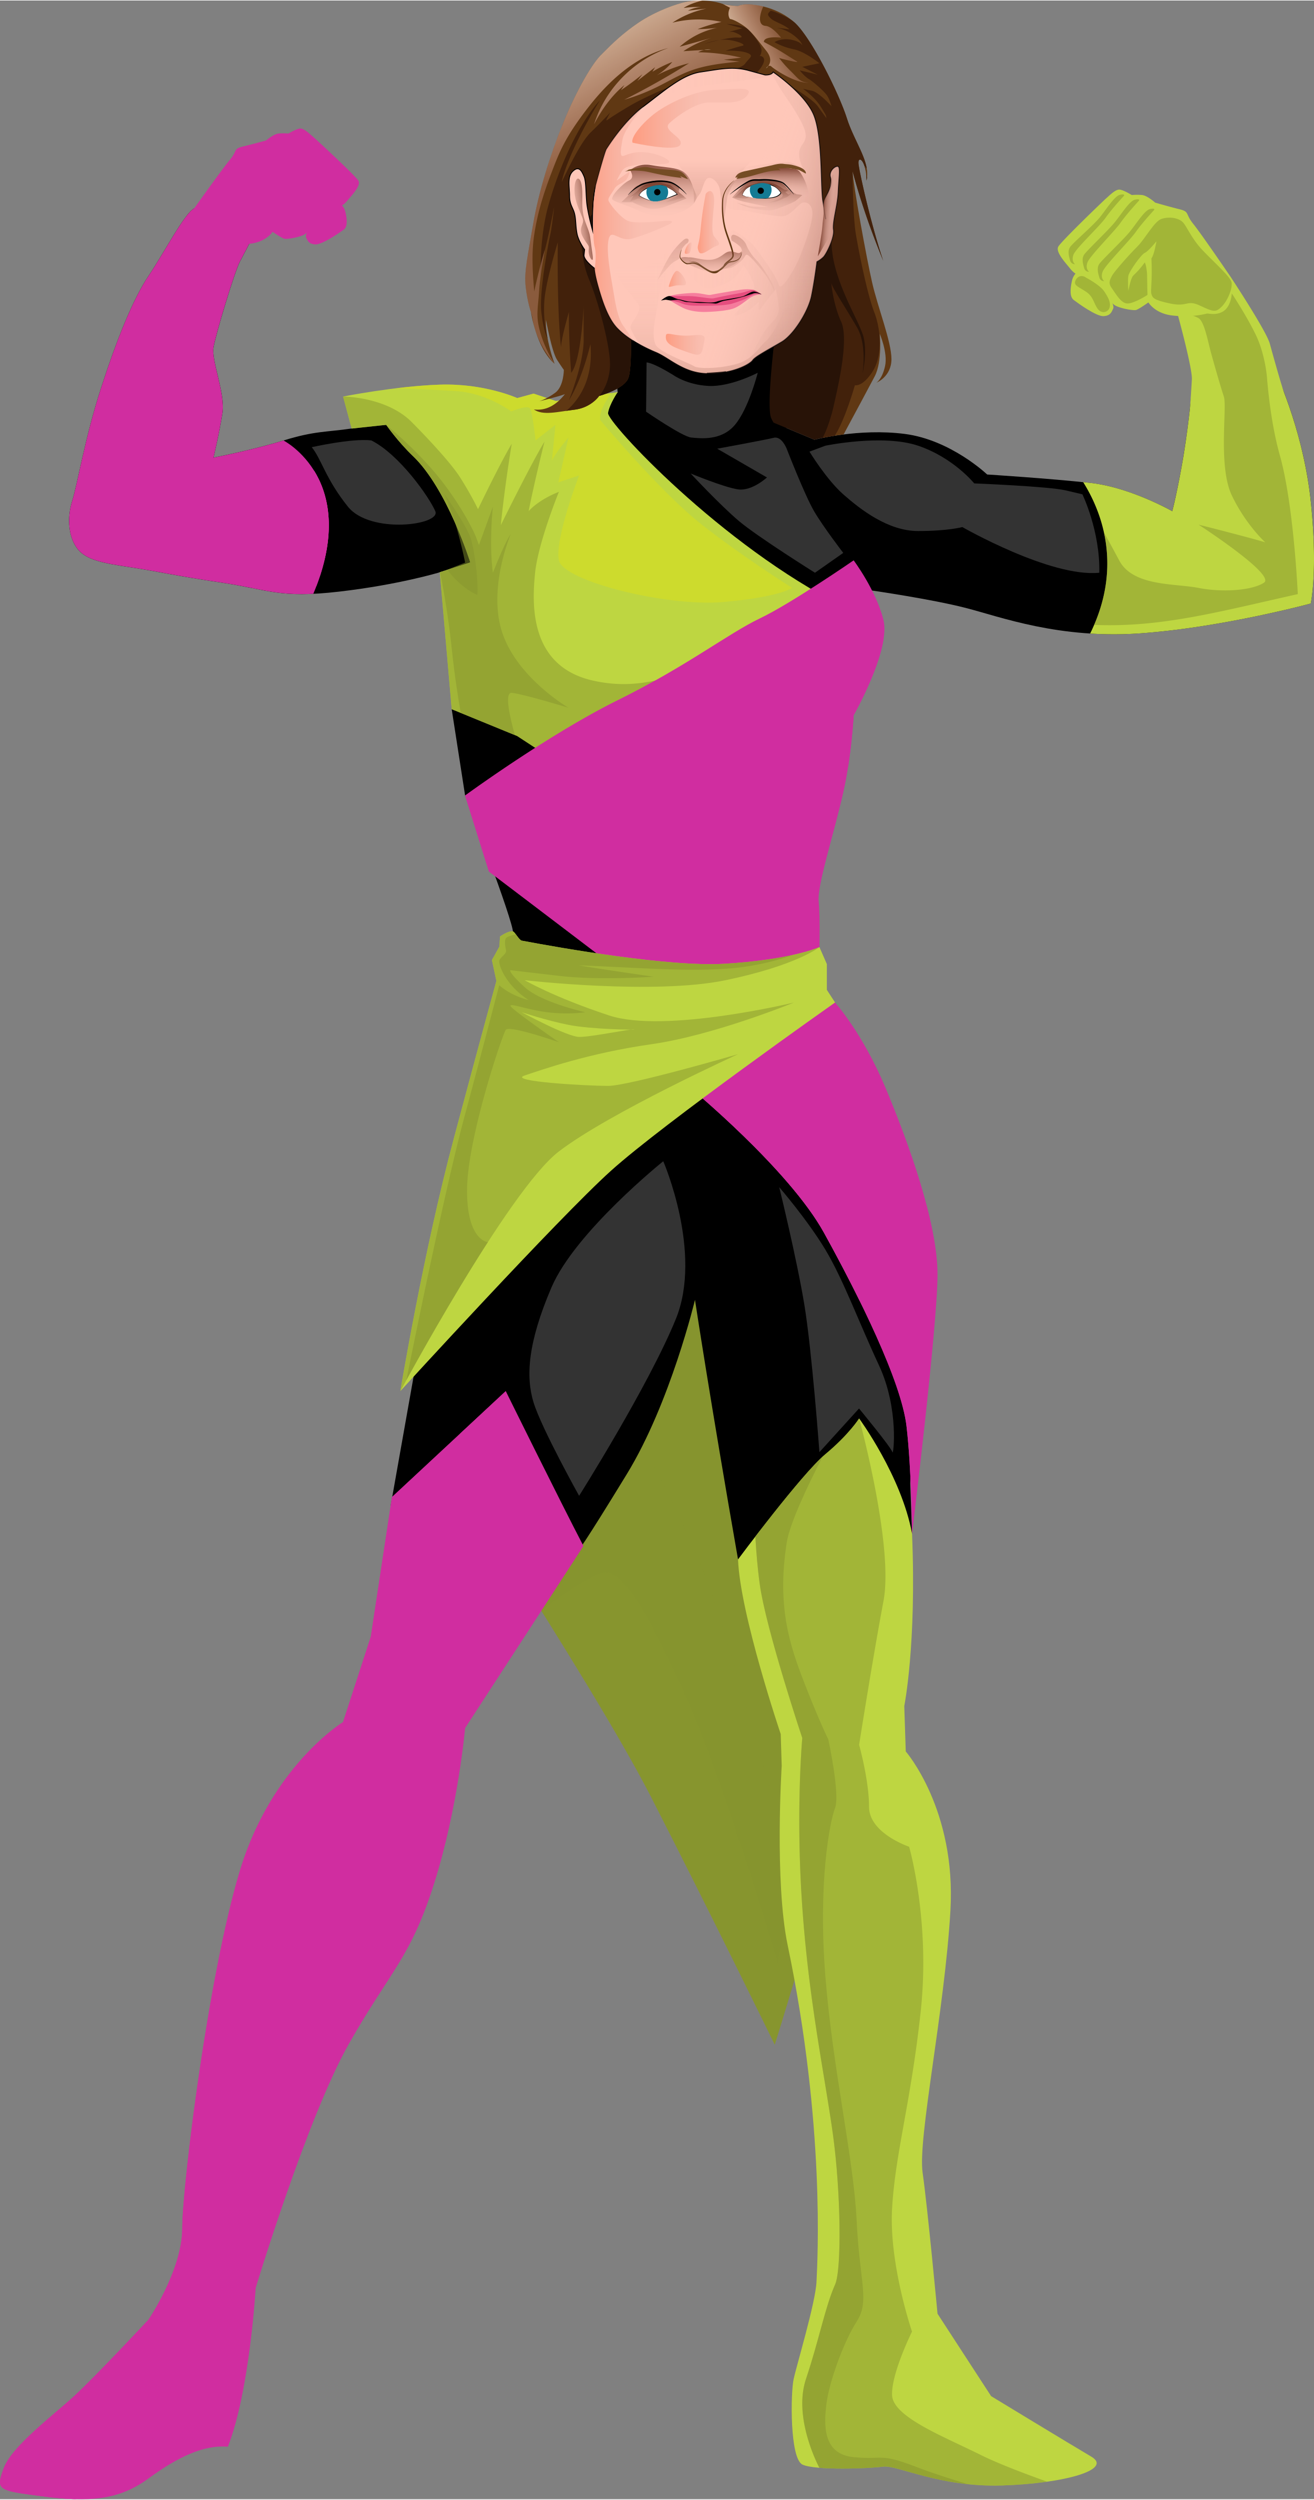 <svg xmlns="http://www.w3.org/2000/svg" xmlns:xlink="http://www.w3.org/1999/xlink" viewBox="0 0 2056.9 3911.06" aria-hidden="true" width="2056px" height="3911px"><rect x="0" y="0" width="2056.9" height="3911.06" fill="#808080" stroke="none"/><defs><linearGradient class="cerosgradient" data-cerosgradient="true" id="CerosGradient_id166a34e53" gradientUnits="userSpaceOnUse" x1="50%" y1="100%" x2="50%" y2="0%"><stop offset="0%" stop-color="#d1d1d1"/><stop offset="100%" stop-color="#d1d1d1"/></linearGradient><style>.cls-1-61f2f23bfa538{isolation:isolate;}.cls-2-61f2f23bfa538,.cls-3-61f2f23bfa538,.cls-7-61f2f23bfa538{fill:#87952e;}.cls-15-61f2f23bfa538,.cls-16-61f2f23bfa538,.cls-17-61f2f23bfa538,.cls-18-61f2f23bfa538,.cls-19-61f2f23bfa538,.cls-20-61f2f23bfa538,.cls-21-61f2f23bfa538,.cls-22-61f2f23bfa538,.cls-23-61f2f23bfa538,.cls-3-61f2f23bfa538,.cls-30-61f2f23bfa538,.cls-33-61f2f23bfa538,.cls-35-61f2f23bfa538,.cls-36-61f2f23bfa538,.cls-37-61f2f23bfa538,.cls-38-61f2f23bfa538,.cls-39-61f2f23bfa538,.cls-40-61f2f23bfa538,.cls-6-61f2f23bfa538,.cls-9-61f2f23bfa538{mix-blend-mode:multiply;}.cls-3-61f2f23bfa538,.cls-7-61f2f23bfa538{opacity:0.5;}.cls-4-61f2f23bfa538,.cls-9-61f2f23bfa538{fill:#d02da0;}.cls-5-61f2f23bfa538{fill:#bed641;}.cls-8-61f2f23bfa538{fill:#333;}.cls-10-61f2f23bfa538{fill:#d7de21;opacity:0.6;}.cls-10-61f2f23bfa538,.cls-25-61f2f23bfa538,.cls-26-61f2f23bfa538,.cls-27-61f2f23bfa538,.cls-28-61f2f23bfa538,.cls-29-61f2f23bfa538,.cls-32-61f2f23bfa538{mix-blend-mode:screen;}.cls-11-61f2f23bfa538{fill:#603813;}.cls-12-61f2f23bfa538{fill:#42210b;}.cls-13-61f2f23bfa538{fill:#281307;}.cls-14-61f2f23bfa538{fill:#ffc7b9;stroke-width:1.46px;}.cls-14-61f2f23bfa538,.cls-24-61f2f23bfa538{stroke:#000;stroke-miterlimit:10;}.cls-15-61f2f23bfa538{fill:url(#linear-gradient61f2f23bfa538);}.cls-16-61f2f23bfa538{fill:#eb1e79;}.cls-16-61f2f23bfa538,.cls-17-61f2f23bfa538{opacity:0.44;}.cls-17-61f2f23bfa538{fill:#d2145a;}.cls-18-61f2f23bfa538{fill:url(#linear-gradient-261f2f23bfa538);}.cls-19-61f2f23bfa538,.cls-30-61f2f23bfa538,.cls-38-61f2f23bfa538,.cls-39-61f2f23bfa538{opacity:0.32;}.cls-19-61f2f23bfa538{fill:url(#linear-gradient-361f2f23bfa538);}.cls-20-61f2f23bfa538{fill:url(#linear-gradient-461f2f23bfa538);}.cls-21-61f2f23bfa538{fill:url(#linear-gradient-561f2f23bfa538);}.cls-22-61f2f23bfa538{fill:url(#linear-gradient-661f2f23bfa538);}.cls-23-61f2f23bfa538{opacity:0.54;fill:url(#linear-gradient-761f2f23bfa538);}.cls-24-61f2f23bfa538{fill:none;stroke-width:2.42px;}.cls-25-61f2f23bfa538{fill:url(#linear-gradient-861f2f23bfa538);}.cls-26-61f2f23bfa538{fill:url(#linear-gradient-961f2f23bfa538);}.cls-27-61f2f23bfa538{fill:url(#linear-gradient-1061f2f23bfa538);}.cls-28-61f2f23bfa538{fill:url(#linear-gradient-1161f2f23bfa538);}.cls-29-61f2f23bfa538{fill:url(#linear-gradient-1261f2f23bfa538);}.cls-30-61f2f23bfa538{fill:url(#linear-gradient-1361f2f23bfa538);}.cls-31-61f2f23bfa538{fill:#754c24;}.cls-32-61f2f23bfa538{fill:url(#linear-gradient-1461f2f23bfa538);}.cls-33-61f2f23bfa538{opacity:0.15;fill:url(#linear-gradient-1561f2f23bfa538);}.cls-34-61f2f23bfa538{fill:#fff;}.cls-35-61f2f23bfa538{fill:url(#linear-gradient-1661f2f23bfa538);}.cls-36-61f2f23bfa538{fill:url(#linear-gradient-1761f2f23bfa538);}.cls-37-61f2f23bfa538{fill:#157b94;}.cls-38-61f2f23bfa538{fill:url(#linear-gradient-1861f2f23bfa538);}.cls-39-61f2f23bfa538{fill:url(#linear-gradient-1961f2f23bfa538);}.cls-40-61f2f23bfa538{fill:url(#linear-gradient-2061f2f23bfa538);}.cls-41-61f2f23bfa538{fill:url(#linear-gradient-2161f2f23bfa538);}.cls-42-61f2f23bfa538{fill:#d8bfa4;}.cls-43-61f2f23bfa538{fill:url(#linear-gradient-2261f2f23bfa538);}.cls-44-61f2f23bfa538{fill:url(#linear-gradient-2361f2f23bfa538);}</style><linearGradient id="linear-gradient61f2f23bfa538" x1="1389.3" y1="436.78" x2="1152.62" y2="348.31" gradientUnits="userSpaceOnUse"><stop offset="0" stop-color="#814534"/><stop offset="0.28" stop-color="#aa7263" stop-opacity="0.66"/><stop offset="0.6" stop-color="#d5a194" stop-opacity="0.3"/><stop offset="0.85" stop-color="#f0beb3" stop-opacity="0.08"/><stop offset="1" stop-color="#fac9be" stop-opacity="0"/></linearGradient><linearGradient id="linear-gradient-261f2f23bfa538" x1="1024.32" y1="254.05" x2="1024.32" y2="350.27" xlink:href="#linear-gradient61f2f23bfa538"/><linearGradient id="linear-gradient-361f2f23bfa538" x1="927.45" y1="343.43" x2="1371.59" y2="343.43" gradientUnits="userSpaceOnUse"><stop offset="0" stop-color="#fac9be" stop-opacity="0"/><stop offset="0.2" stop-color="#f7c5ba" stop-opacity="0.03"/><stop offset="0.37" stop-color="#edbaaf" stop-opacity="0.11"/><stop offset="0.54" stop-color="#dba89b" stop-opacity="0.25"/><stop offset="0.7" stop-color="#c38e80" stop-opacity="0.45"/><stop offset="0.85" stop-color="#a56c5d" stop-opacity="0.7"/><stop offset="1" stop-color="#814534"/></linearGradient><linearGradient id="linear-gradient-461f2f23bfa538" x1="1200.9" y1="261.78" x2="1200.9" y2="316.68" xlink:href="#linear-gradient61f2f23bfa538"/><linearGradient id="linear-gradient-561f2f23bfa538" x1="1200.98" y1="279.75" x2="1200.98" y2="351.27" xlink:href="#linear-gradient61f2f23bfa538"/><linearGradient id="linear-gradient-661f2f23bfa538" x1="1023.57" y1="279.75" x2="1023.57" y2="351.27" xlink:href="#linear-gradient61f2f23bfa538"/><linearGradient id="linear-gradient-761f2f23bfa538" x1="1113.21" y1="396.06" x2="1114.33" y2="446.9" xlink:href="#linear-gradient61f2f23bfa538"/><linearGradient id="linear-gradient-861f2f23bfa538" x1="916.77" y1="349.11" x2="1040.22" y2="349.11" gradientUnits="userSpaceOnUse"><stop offset="0" stop-color="#ff9b7f"/><stop offset="0.34" stop-color="#f6a48f" stop-opacity="0.65"/><stop offset="0.6" stop-color="#efab9b" stop-opacity="0.4"/><stop offset="0.72" stop-color="#edad9f" stop-opacity="0.3"/></linearGradient><linearGradient id="linear-gradient-961f2f23bfa538" x1="1092.21" y1="347.03" x2="1125.53" y2="347.03" gradientUnits="userSpaceOnUse"><stop offset="0" stop-color="#ff9b7f"/><stop offset="0.47" stop-color="#f6a48f" stop-opacity="0.65"/><stop offset="0.83" stop-color="#efab9b" stop-opacity="0.4"/><stop offset="1" stop-color="#edad9f" stop-opacity="0.3"/></linearGradient><linearGradient id="linear-gradient-1061f2f23bfa538" x1="1071.87" y1="387.56" x2="1082.51" y2="387.56" xlink:href="#linear-gradient-961f2f23bfa538"/><linearGradient id="linear-gradient-1161f2f23bfa538" x1="1042.25" y1="537.97" x2="1103.11" y2="537.97" xlink:href="#linear-gradient-961f2f23bfa538"/><linearGradient id="linear-gradient-1261f2f23bfa538" x1="1046.89" y1="435.67" x2="1073.8" y2="435.67" xlink:href="#linear-gradient-961f2f23bfa538"/><linearGradient id="linear-gradient-1361f2f23bfa538" x1="1125" y1="332.27" x2="1125" y2="620.68" gradientUnits="userSpaceOnUse"><stop offset="0.11" stop-color="#fac9be" stop-opacity="0"/><stop offset="0.25" stop-color="#f5c4b9" stop-opacity="0.04"/><stop offset="0.41" stop-color="#e8b5a9" stop-opacity="0.15"/><stop offset="0.59" stop-color="#d19c8f" stop-opacity="0.34"/><stop offset="0.77" stop-color="#b17a6b" stop-opacity="0.6"/><stop offset="0.97" stop-color="#894e3d" stop-opacity="0.94"/><stop offset="1" stop-color="#814534"/></linearGradient><linearGradient id="linear-gradient-1461f2f23bfa538" x1="989.76" y1="184.23" x2="1098.75" y2="184.23" xlink:href="#linear-gradient-961f2f23bfa538"/><linearGradient id="linear-gradient-1561f2f23bfa538" x1="1120.76" y1="243.61" x2="1120.76" y2="337.43" gradientUnits="userSpaceOnUse"><stop offset="0" stop-color="#fac9be" stop-opacity="0"/><stop offset="0.08" stop-color="#ddaa9d" stop-opacity="0.24"/><stop offset="0.17" stop-color="#c18b7d" stop-opacity="0.47"/><stop offset="0.27" stop-color="#aa7162" stop-opacity="0.66"/><stop offset="0.39" stop-color="#975d4e" stop-opacity="0.81"/><stop offset="0.52" stop-color="#8b503f" stop-opacity="0.92"/><stop offset="0.69" stop-color="#834737" stop-opacity="0.98"/><stop offset="1" stop-color="#814534"/></linearGradient><linearGradient id="linear-gradient-1661f2f23bfa538" x1="1193.73" y1="289.43" x2="1193.73" y2="337.63" xlink:href="#linear-gradient61f2f23bfa538"/><linearGradient id="linear-gradient-1761f2f23bfa538" x1="1028.33" y1="289.43" x2="1028.33" y2="337.63" xlink:href="#linear-gradient61f2f23bfa538"/><linearGradient id="linear-gradient-1861f2f23bfa538" x1="1169.67" y1="355.73" x2="1169.67" y2="531.07" xlink:href="#linear-gradient61f2f23bfa538"/><linearGradient id="linear-gradient-1961f2f23bfa538" x1="1053.24" y1="355.73" x2="1053.24" y2="531.07" xlink:href="#linear-gradient61f2f23bfa538"/><linearGradient id="linear-gradient-2061f2f23bfa538" x1="1286.59" y1="335.99" x2="1310.8" y2="337.86" xlink:href="#linear-gradient61f2f23bfa538"/><linearGradient id="linear-gradient-2161f2f23bfa538" x1="926.72" y1="340.86" x2="876.44" y2="347.57" xlink:href="#linear-gradient61f2f23bfa538"/><linearGradient id="linear-gradient-2261f2f23bfa538" x1="1154.06" y1="88.44" x2="1220.26" y2="56.59" gradientUnits="userSpaceOnUse"><stop offset="0" stop-color="#d8bfa4"/><stop offset="1" stop-color="#edad9f" stop-opacity="0.3"/></linearGradient><linearGradient id="linear-gradient-2361f2f23bfa538" x1="863.29" y1="55.27" x2="958.82" y2="231.25" xlink:href="#linear-gradient-2261f2f23bfa538"/></defs><g class="cls-1-61f2f23bfa538"><g id="Layer_261f2f23bfa538" data-name="Layer 2"><g id="Layer_1-261f2f23bfa538" data-name="Layer 1"><path d="M1222.57,350.06,942.45,400.48l24.47,212.41s58.19,68.36,110.08,91.67,123.54,7.73,123.54,7.73L1255.87,635Z"/><path class="cls-2-61f2f23bfa538" d="M639.52,2198.4s284.79,428,380.09,614.39,193.17,386.85,193.17,386.85,210.91-667.22,210.32-923.2-148.76-627.24-148.76-627.24l-352.86,26.36-185.27,219Z"/><path class="cls-3-61f2f23bfa538" d="M847.43,2520.43s88-68.85,107.26-59.53c38.76,18.8,71.85,96.08,101.56,156.14,70.3,142.15,161.19,454.43,161.19,454.43s72.09-366,56.9-550-91.92-626.88-91.92-626.88l-269.1,160.8Z"/><path class="cls-3-61f2f23bfa538" d="M992.68,2232.52c3.37,11.65,68.62,125.84,108.24,226.05s119.69,396.13,119.69,396.13l20.8-678.11-119.52-230.71L1007.7,2046.09Z"/><path d="M1087.91,2033.66s-38.26,160.8-106.62,272.66-74.78,118.07-74.78,118.07,15.75-28-89.9-68.36-205.08,0-205.08,0,84-472.84,95.55-539.29,246.25-228.19,246.25-228.19l273.37,37.2s98.54,28,157.74,152.34,40.4,543,40.4,543l2.84,78.45s-138.78-46.6-272.38,40.4C1111.79,2191.35,1087.91,2033.66,1087.91,2033.66Z"/><path d="M966.92,612.89s57.1,51.27,138.66,65.25,102.54-18.64,102.54-18.64l66.8,28s69.22-18.43,141.47-9.11,128.86,63.48,128.86,63.48,98.65,6.22,161.57,13.21S1835,799.33,1835,799.33s7-25.64,16.31-79.24,14-107.2,14-107.2l132.83-28s42,88.55,53.6,198.08,0,160.8,0,160.8-137.49,37.29-265.66,46.61-219.71-25.64-274.15-39.62-146.78-27.25-146.78-27.25L1184.81,992,928.47,897.2s-53.6-181.77-53.6-191.09S966.92,612.89,966.92,612.89Z"/><path d="M604.54,664.16s-12.82-.37-53.6,5.64-58.26,3.68-107.19,18.83-109.53,26.8-109.53,26.8,9.32-39.62,14-69.91S330.72,564,334.22,543s33.21-119.35,41.36-134.49,14-26.8,14-26.8,13.79-15.82-8.73-30.58-62.15-32.62-76.91-25.63-47.38,69.91-71.46,105.64-49.72,99.43-74.58,176.34-36.51,149.14-45,176.33-5.44,56.71,8.54,74.57,41.95,22.53,83.12,28.74,69.91,13.21,142.93,24.08,89.33,24.86,183.33,14,157.69-30.3,157.69-30.3l47.77-15.29s-6.15-61.83-49.52-121S604.54,664.16,604.54,664.16Z"/><path class="cls-4-61f2f23bfa538" d="M613.61,2342.36l-33.15,218.75L537,2694.72s-111.86,68.36-161.57,233-90.11,494-90.11,559.29S232.46,3630,232.46,3630s-83.9,90.1-118.08,121.18S18.06,3828.85,5.63,3863s-9.32,34.17,62.14,43.5,118.08,6.21,164.69-28,87-52.82,124.28-49.71c34.18-87,43.51-248.58,43.51-248.58s80.78-267.22,146-382.19,96.33-133.6,133.61-251.68S728.06,2704,728.06,2704,871.53,2483.46,913.32,2419c-37.47-71.85-121.57-242.36-121.57-242.36Z"/><path class="cls-5-61f2f23bfa538" d="M1155.3,2439.93s99.43-133.61,136.71-164.68,52.82-55.93,52.82-55.93,66.26,90.11,82.85,180.21c7.26,174-12.16,269.94-12.16,269.94l2.33,71.08s79.24,90.89,69.92,249.35-51.27,355.78-43.51,410.15,23.31,220.61,23.31,220.61l83.89,129s122.74,74.58,156.92,94.77-42,41.95-139.83,45.06-164.68-32.63-186.43-29.52-105.64,6.21-125.84-3.11-18.64-111.86-14-133.61,34.26-119.61,35.82-152.23S1292,3327,1233,3043.83c-20.78-99.64-9.33-280.75-9.33-280.75l-1.55-49.72S1158.4,2525.38,1155.3,2439.93Z"/><path class="cls-4-61f2f23bfa538" d="M348.2,645.52c4.66-30.3-17.48-81.57-14-102.54s33.21-119.35,41.36-134.49,14-26.8,14-26.8,13.79-15.82-8.73-30.58-62.15-32.62-76.91-25.63-47.38,69.91-71.46,105.64-49.72,99.43-74.58,176.34-36.51,149.14-45,176.33-5.44,56.71,8.54,74.57,41.95,22.53,83.12,28.74,69.91,13.21,142.93,24.08c61.13,9.11,82.53,20.39,143,17.44,74.66-178.32-46.7-240-46.7-240-48.94,15.15-109.53,26.8-109.53,26.8S343.54,675.81,348.2,645.52Z"/><path class="cls-5-61f2f23bfa538" d="M2051.72,783c-7.55-71-27.81-133.11-41.15-168.09-4.28-11.23-14.9-48.95-22.87-77.93-5.52-20.07-61.27-104.38-61.27-104.38l-86,47.45s26.36,94.3,25.29,113.1-2.4,39.77-3.38,48.49c-2.32,20.51-6,49.48-11,78.44-9.32,53.6-16.31,79.24-16.31,79.24s-65.26-37.29-128.18-44.28l-11.3-1.23c27.64,44,63.36,130.74,10.93,237a586.45,586.45,0,0,0,79.61-.39c128.17-9.32,265.66-46.61,265.66-46.61S2063.37,892.54,2051.72,783Z"/><g class="cls-6-61f2f23bfa538"><path class="cls-4-61f2f23bfa538" d="M791.75,2176.59,613.61,2342.36l-33.15,218.75L537,2694.72s-111.86,68.36-161.57,233-90.11,494-90.11,559.29S232.46,3630,232.46,3630s-83.9,90.1-118.08,121.18S18.06,3828.85,5.63,3863s-9.32,34.18,62.14,43.5a498.15,498.15,0,0,0,52.07,4.43c-39.72-4.09-87.27-27.34-81.58-42.5,7-18.64,67.58-23.3,125.84-55.93s100.21-79.23,137.49-153.8,11.65-165.46,28-237.7,25.63-240,92.59-445.11,152.1-209.74,152.1-209.74l37.29,93.22L626.68,2631s31.46-65.25,80.4-206.6S791.75,2176.59,791.75,2176.59Z"/><path class="cls-4-61f2f23bfa538" d="M145.4,3910.39c1.3-.1,2.61-.2,3.9-.32A18.53,18.53,0,0,0,145.4,3910.39Z"/></g><path class="cls-7-61f2f23bfa538" d="M1292,2275.25c-24.87,20.72-77.37,87-109.59,128.93,1.38,24.27,3.57,50.82,7,75.36,10.14,71.36,66.45,240,66.45,240s-10.52,115.35,0,264.5,34.93,262.17,47.74,354.22,14,213.23,3.69,236.53c-15.79,35.75-24.85,85.84-45.63,148s21,139,21,139c33.16,2.75,83.33.45,99.43-1.85,21.75-3.11,88.56,32.62,186.43,29.52a655.77,655.77,0,0,0,70.64-5.89c-36.9-13.23-78.6-29.17-104.82-42.27-55.93-28-136.71-59-137.92-93.22s31.23-99.43,31.23-99.43S1391.44,3543,1396.45,3456s29.17-164.68,44.71-307.61-18.05-258.67-18.05-258.67-62.74-21-62.74-62.54-15.54-97-15.54-97,21.75-138,38.15-225-38.15-285.86-38.15-285.86S1329.3,2244.17,1292,2275.25Z"/><path class="cls-8-61f2f23bfa538" d="M1038.26,1816.74s-137.76,110.5-175,197.5-40.4,139.83-28,180.22,71.26,146,71.26,146,109-172.64,151.42-276.73S1038.26,1816.74,1038.26,1816.74Z"/><path class="cls-8-61f2f23bfa538" d="M1292,696.79s89.83-18.65,145.13,0,87.91,59,87.91,59,116.52,4.67,142.93,10.88l26.41,6.21s28,57.76,26.42,122.74c-76.13,7.77-214.37-71.47-214.37-71.47s-22.06,6.22-69.3,6.22-90.75-34.18-117.16-57.49-52.83-66.8-52.83-66.8Z"/><path class="cls-8-61f2f23bfa538" d="M488,699.12s62.92-14.24,93.22-10.62c44.28,22.27,90.89,89.08,100.21,110.83s-101.77,36.42-136.72-7S503.05,717.55,488,699.12Z"/><path class="cls-9-61f2f23bfa538" d="M491.56,735.76C507,799.59,488,820.35,488,820.35s-14-9.37-65.87,0-104.25-.05-110.74-28,18.15-65.26,18.15-65.26-25.64,35-41.95,61.37-69.91,31.9-69.91,31.9,16.31-14,32.62-46.66,37.29-97.88,30.3-147.18-11.65-137.13,0-183.74c10.09-40.38,60.43-93,73.69-106.34-16.4-7.71-33.78-13.46-44.79-12.37C282,360.55,253,408.23,232.84,449.77c-11.64,24.06-57.09,136.32-66.41,176.55s-31.46,127.56-36.12,152S128,832,138.46,845.93s76.91,31.46,122.35,30.3,74.57,16.31,152.64,34.9c46.4,11.06,70.16,9,81.8,5.46C528.5,829.28,513.67,771.36,491.56,735.76Z"/><path class="cls-3-61f2f23bfa538" d="M1437.14,3861.47c-62.19-23.95-51.91-11.65-100.85-16.31s-46.61-51.27-42.55-83.89,26.24-95.55,47.21-128.18,4.66-60.59,0-158.46-37.29-235.37-48.94-382.19,7-242.36,15.15-263.34-10.49-107.19-10.49-107.19-14-28-37.55-88.56-42.91-120.4-27.7-219.06c4.75-30.77,33.08-90.2,56.44-135.39-26.19,24-74.91,85.6-105.44,125.28,1.38,24.27,3.57,50.82,7,75.36,10.14,71.36,66.45,240,66.45,240s-10.52,115.35,0,264.5,34.93,262.17,47.74,354.22,14,213.23,3.69,236.53c-15.79,35.75-24.85,85.84-45.63,148s21,139,21,139c33.16,2.75,83.33.45,99.43-1.85,17.55-2.51,64.41,20.25,133.24,27.52C1489,3879.59,1460.52,3870.48,1437.14,3861.47Z"/><path class="cls-8-61f2f23bfa538" d="M1219.77,1857.33s27.44,111.86,39.35,184.1,23.57,230.71,23.57,230.71l62-68.36s50.69,61.37,52.24,68.36,10.88-67.58-21-135.94-55.93-134.39-83.9-181S1219.77,1857.33,1219.77,1857.33Z"/><path class="cls-7-61f2f23bfa538" d="M2003.56,712.32c-12-42.75-17.7-90.2-20.44-124.23,0,0-2.86-34.23-16.85-63.75s-38.06-65.89-38.06-65.89-.78,22.11-15.53,29.24-29.07-.92-40.56,0a100.85,100.85,0,0,0-18.48,3s13.29,1,22.57,6.49,14.71,37.29,20.15,56.71,14,49.71,19.42,66-9.32,108.76,12.43,154.59,52.44,73.63,52.44,73.63c-22.9-7.16-104.44-27.75-104.44-27.75s121.14,78.41,102.49,90.78-65.25,15.59-102.49,8.27-102.58-2-124.33-43.17c-7.06-13.37-15.6-28.94-23.9-43.88,8.88,40.32,8.49,89.75-15.27,144.89C1818,981.61,1907,956.81,2031.53,929.1,2031.53,929.1,2025.31,790,2003.56,712.32Z"/><path class="cls-9-61f2f23bfa538" d="M611.54,2859.4,626.68,2631s31.46-65.25,80.4-206.6,84.67-247.83,84.67-247.83l-71.55,66.58c-17.1,76.68-60.11,257.17-108.66,366.88-30.3,72.24-32.63,109.53-32.63,109.53s-76.71,30.29-122.25,102.53-89.82,170.12-124.77,449.77-29.05,339.22-65.25,414.81-86.23,114.19-149.15,125.84C66.59,3822-8.7,3861.88,13.73,3897.77c10.39,3.12,27.49,5.29,54,8.76a498.15,498.15,0,0,0,52.07,4.43c-39.72-4.09-87.27-27.34-81.58-42.5,7-18.64,67.58-23.3,125.84-55.93s100.21-79.23,137.49-153.8,11.65-165.46,28-237.7,25.63-240,92.59-445.11,152.1-209.74,152.1-209.74Z"/><path d="M707.08,1109.27l21,135.16s75.53,196.27,75.05,214.66,103.4,97.62,103.4,97.62l229.37-67.59s-25.64-270.32-54.77-305.28-159.63-177.11-159.63-177.11Z"/><path class="cls-5-61f2f23bfa538" d="M1042.66,1230.45l-160.8-32-72.24-47.2-102.54-42-18.64-214.4,47.77-15.29S700.09,764.37,646.49,713.1c-23.93-22.89-42-48.94-42-48.94l-54,5.83L537,619.88s81.57-16.31,151.48-18.64,121.18,21,121.18,21l25.63-7,35,11.66,96.71-14s-12.82,18.65-15.15,32.63,177.11,207.4,368.21,303C1266.38,1116.26,1042.66,1230.45,1042.66,1230.45Z"/><path class="cls-7-61f2f23bfa538" d="M604.54,664.16s18,26.05,42,48.94c53.6,51.27,89.72,166.48,89.72,166.48l-47.77,15.29,18.64,214.4,102.54,42,72.24,47.2,19.89,4c60.07-43.92,188.56-70.46,288-73.77a606.37,606.37,0,0,0,53-52.2c-21.1-2.34-45.37-7.57-73.48-16.08-100.92-30.54-139.44,26.64-240.81,4.09s-95.55-122.16-90.89-168.77S874.87,769,874.87,769c-33.4,13.21-47.38,30.3-47.38,30.3s7.76-40.4,24.85-108.76C832.15,723.2,784,821.08,784,821.08s4.67-51.27,17.09-127.4c-20.19,34.18-52.82,102.54-52.82,102.54s-9.32-20.2-28-49.72-73.8-84.67-73.8-84.67c-39.62-42-109.53-42-109.53-42L550.56,670Z"/><path class="cls-4-61f2f23bfa538" d="M1081.11,1702.36s153.81,127,208.57,226,121.18,233,129.34,303,8.66,168.17,8.66,168.17,39.89-325.09,39.89-405.49-45.06-205.46-81.18-291.68-79.23-134-79.23-134h-97.88Z"/><path class="cls-9-61f2f23bfa538" d="M1282.69,1857.33c-26.41-55.93-125.84-138.27-118.07-152.26s94.5-107.19,94.5-107.19l-173.9,107.92c24.76,20.9,155,133.15,204.46,222.6,18.34,33.16,38,70.24,56.3,107.52C1323.12,1965.55,1296.28,1886.1,1282.69,1857.33Z"/><path class="cls-9-61f2f23bfa538" d="M1373.58,1997.15c-48.94-135.16-174.78-284.31-174.78-284.31s165.45,170.12,224.31,312.28c-6.41-102.54-100.8-261-196.35-363.55,4.66-28,80.4-93.21,80.4-93.21l-141.29,45.39-84.76,88.61s153.81,127,208.57,226,121.18,233,129.34,303,8.66,168.17,8.66,168.17C1453.82,2186.69,1422.51,2132.31,1373.58,1997.15Z"/><path class="cls-4-61f2f23bfa538" d="M1282.69,1481.59s-46.61,30.84-146.81,37.83-188.77-18.92-188.77-18.92L765.34,1363.28l-37.28-118.85s130.5-95.54,238.86-149.14,173.62-104.87,222.55-128.18,146.82-90.88,146.82-90.88,35,46.61,46.61,93.21-46.61,149.15-46.61,149.15-3.35,64-16.31,121.18c-15.45,68.1-40.79,144.49-38.45,170.12S1282.69,1481.59,1282.69,1481.59Z"/><path class="cls-9-61f2f23bfa538" d="M1365.81,1029.26c-32.63,46.51-83.51,65.28-196.53,31.07-61.69-18.67-100.06-4.56-143.73,4.08-18,10.08-37.51,20.43-58.63,30.88-108.36,53.6-238.86,149.14-238.86,149.14l37.28,118.85,337.13,256.35c1.76-18.49-157.21-175.54-174-193.43-53.6-57.09-88.56-135.16-53.6-195.75s195.75-97.88,314.92-101.84c64.67-2.15,109.84,36.26,137.63,71.84,6.87-43.69,8.87-81.86,8.87-81.86s38.66-68,46.69-118.47A211,211,0,0,1,1365.81,1029.26Z"/><path class="cls-5-61f2f23bfa538" d="M782.69,1465s12.81-9.43,20.27-8c3,.59,9.64,13.69,13.75,14.46,62.89,11.81,230.57,41.34,316.83,36.27,105.65-6.22,149.15-26.18,149.15-26.18l11.65,26.64v40.32l12.82,19.81s-268,188.76-350.73,263.33-329.75,344.9-329.75,344.9,36.12-217.89,83.9-396.17S777,1534.57,777,1534.57l-7-32.63,11.65-21Z"/><path class="cls-7-61f2f23bfa538" d="M874.87,1801.4c79.23-60.59,280.43-152.2,280.43-152.2s-170.9,49.66-203.53,49.66-158.46-7-130.5-16.31,100.21-35,198.34-48.94,223.15-65.25,223.15-65.25-202.43,48.94-289.43,20.19-132.06-55.15-132.06-55.15,202.75,23.31,314.61,0,146.81-51.81,146.81-51.81-43.5,20-149.15,26.18c-86.26,5.07-253.94-24.46-316.83-36.27-4.11-.77-10.7-13.87-13.75-14.46-7.46-1.43-20.27,8-20.27,8l-1,15.93-11.65,21,7,32.63s-18.64,67.58-66.41,245.85-83.9,396.17-83.9,396.17S795.64,1862,874.87,1801.4Z"/><path class="cls-8-61f2f23bfa538" d="M1231.42,701.45s28.35,73,42.92,97.88S1320,864.58,1320,864.58l-44.28,31.07s-89.33-55.93-118.85-80.79-75.74-74.57-75.74-74.57,52.43,21.75,74.19,24.86,45.24-18.65,45.24-18.65l-77.87-45s76.13-14,88.55-17.09S1231.42,701.45,1231.42,701.45Z"/><path class="cls-9-61f2f23bfa538" d="M1031.31,1215.3s83.59-26.8,125.54-26.8,102.27,23.31,102.27,23.31-94.34-9.33-101.8,0,6.52,51.27,5.35,92-12.81,62.92-17.47,94.38-1.17,88.55-1.17,88.55-12.82-46.6-15.15-68.74,22.14-75.74,16.32-120-8.16-67.58-17.48-78.07S1031.31,1215.3,1031.31,1215.3Z"/><path class="cls-3-61f2f23bfa538" d="M646.49,713.1c53.6,51.27,89.72,166.48,89.72,166.48l-47.36,15.16c5.55,27.73,13.25,71,18.23,119,4.45,42.9,10,77.78,14.21,101.36L806,1149.74c-6.69-23.6-17.42-67.24-4.94-66.11,17.09,1.56,88.79,23.31,88.79,23.31S812,1061.88,787.09,992s12.43-156.92,12.43-156.92-7.77,9.32-28,60.59c-6.22-48.16,0-103.31,0-103.31l-21.75,59.81-4.67-12.43c-4.66-12.43-28-57.48-63.14-99.43s-77.46-76.13-77.46-76.13S622.56,690.21,646.49,713.1Z"/><path class="cls-10-61f2f23bfa538" d="M939.34,656.39c-1.67-13.41,10.73-32.46,17.82-42.08l-86.95,12.57-35-11.66-25.63,7s-51.27-23.31-121.18-21c-22.57.75-46.34,3-68.2,5.61,30.09,1.19,68.22,2.84,93.83,4.49,48.16,3.11,86.23,31.85,86.23,31.85s25.63-10.88,29.52-4.66,8.54,50,8.54,50l31.07-24.34S867.88,682,864,720.09c6.22-13.2,25.87-36.06,25.87-36.06L874,754.13l32.49-10.73s-38.63,100.2-31.64,132.83,168.9,73,257.46,65.24S1240,919.32,1240,919.32s-76.18-47.75-141.43-99S939.34,656.39,939.34,656.39Z"/><path class="cls-5-61f2f23bfa538" d="M816.61,1583.51s38.13,12.81,73.25,19.8,106.19,8.16,102.7,7-67.22,12.11-86,11.88S816.61,1583.51,816.61,1583.51Z"/><path class="cls-3-61f2f23bfa538" d="M763.66,1943.42s-33.3-2.2-32.51-83,55.17-241.58,60.6-249.35,83.12,19.42,83.12,19.42-63.7-44.28-73.8-54.37,21,3.1,55.16,7.38,59.81,0,59.81,0-68.36-15.15-94.77-39.23-22.33-26.51-22.33-26.51l74.38,8.64c63.69,7.77,149.92,1.55,149.92,1.55s-103-14.76-116.73-17.86c109,4.66,173.48,10.1,238.71,4.66a387.35,387.35,0,0,0,96.19-21c-24.11,5.38-59.46,11.11-107.87,14-86.26,5.07-253.94-24.46-316.83-36.27-2.57-.48-6.1-5.78-9.14-9.83,0,0-12.52,2.4-15.43,5.9s-1.16,14,0,19.22-8.74,10.49-10.49,15.73,8.55,37.87,45.84,62c-30.3-7.76-46-23.3-46-23.3s-37.37,142.85-53.41,202c-29.52,108.75-76,336.91-92,416.25C656.91,2121.4,709.61,2027.07,763.66,1943.42Z"/><path class="cls-3-61f2f23bfa538" d="M694.85,771.36s34.37,48.36,41.36,68.75,12.66,67,11,90.28c-27.88-12.21-47.11-39.6-47.11-39.6l28-11.07S714.55,810.42,694.85,771.36Z"/><path class="cls-9-61f2f23bfa538" d="M358.1,381.69S345.29,406.07,340,420.05,329,464.91,329,464.91s16.32-32,23.89-48.94,19.81-34.28,19.81-34.28l-9.32-4.75Z"/><path class="cls-4-61f2f23bfa538" d="M303.92,325.48s43.5-61.37,55.93-76.13,4.66-17.09,21-21,35.73-9.32,35.73-9.32S428.21,209,436,208.18a88.75,88.75,0,0,1,15.53,0s11.66-7,17.87-7.77,15.54,8.55,20.2,12.43S556.38,274.21,561,282s-10.87,23.3-17.86,31.85-15.54,10.87-24.08,15.53-24.86,16.31-29.52,21-6.22,13.2-15.54,17.08-24.86,6.22-28.74,5.44S426.66,362,426.66,362s-9.33,15.53-35,18.64S289.94,383.74,303.92,325.48Z"/><path class="cls-9-61f2f23bfa538" d="M318.18,368.93c-10.25-9.33-17.09-27.28-15.67-35.37s24.13-27.11,42.78-45.76,24.47-36.7,31.46-41.94,19.22-7,30.29-3.5,24.47,28.55,36.12,39.62,34.38,35.55,37.87,41.95,5.83,10.48,0,18.05-13.4,21.56-23.3,21.56S428,351.31,428,351.31s.58-20.41.58-27.4,1.68-16.23,3.46-19.18c9.36,12.2,14,15.68,17.51,19.18s7,21.57,7,21.57,1.17-15.17,0-21.57-19.29-30.82-24.5-32.88-17.44-16.63-17.44-16.63,3.42,19.81,7.53,24.47c-1.71,32.63,1.71,46,0,51.27s-3.25,8.54-28.69,13.59-24-6-43.51,2.72S326.64,376.63,318.18,368.93Z"/><path class="cls-9-61f2f23bfa538" d="M418.07,229.54s-2-3,6.14-1.29,20.39,21,30.3,32.63,41.36,40.2,45.44,46,1.75,13.4,0,19.22a7.16,7.16,0,0,1-7.27,5.37s5.83-4.08,2.33-13.4-40.19-44.28-49.52-57.1S418.07,229.54,418.07,229.54Z"/><path class="cls-9-61f2f23bfa538" d="M440.68,216.14s-2-3,6.14-1.29,20.39,21,30.29,32.63,41.37,40.2,45.44,46,1.75,13.4,0,19.22a7.15,7.15,0,0,1-7.26,5.37s5.83-4.08,2.33-13.4-40.2-44.28-49.52-57.1S440.68,216.14,440.68,216.14Z"/><path class="cls-9-61f2f23bfa538" d="M463,209.15s-2-3,6.14-1.29,20.39,21,30.29,32.63,41.37,40.2,45.45,46,1.74,13.4,0,19.23a7.16,7.16,0,0,1-7.27,5.37s5.83-4.08,2.33-13.4-40.2-44.28-49.52-57.1S463,209.15,463,209.15Z"/><path class="cls-4-61f2f23bfa538" d="M529.19,316.54s8.94,2.74,11.66,15,3.1,22.71-2.72,27-33.79,23.86-44.67,23.2-12.07-6.64-14.37-11.16,9.71-25.24,14.37-30.68S529.19,316.54,529.19,316.54Z"/><path class="cls-9-61f2f23bfa538" d="M519.48,326.64c7-5.05,14-1.53,16.32,4.87s-5.44,8.34-16.32,15.33-11.23,16.7-17.27,24.47-15.63,4.66-17.63-1.94,1.5-14,8.1-23.31S519.48,326.64,519.48,326.64Z"/><path class="cls-5-61f2f23bfa538" d="M1926.43,432.61s-45.64-67.05-58.67-83.18-4.89-18.67-22-22.91-37.48-10.19-37.48-10.19-12.23-11-20.38-11.88a89.66,89.66,0,0,0-16.29,0s-12.23-7.64-18.75-8.49-16.29,9.34-21.18,13.58-70.08,67-75,75.54,11.4,25.46,18.74,34.8,16.3,11.88,25.26,17,26.08,17.83,31,22.92,6.52,14.43,16.29,18.67,26.08,6.79,30.16,5.94,19.55-11.88,19.55-11.88,9.78,17,36.67,20.37S1941.1,496.27,1926.43,432.61Z"/><path class="cls-7-61f2f23bfa538" d="M1911.47,480.08c10.75-10.19,17.92-29.8,16.44-38.63s-25.32-29.63-44.88-50-25.66-40.11-33-45.84-20.17-7.63-31.78-3.81-25.67,31.19-37.89,43.28-36.06,38.84-39.73,45.84-6.11,11.45,0,19.73,14.06,23.55,24.45,23.55,31.17-13.37,31.17-13.37-.61-22.3-.61-29.93-1.77-17.73-3.64-20.95c-9.81,13.32-14.7,17.12-18.37,20.95s-7.33,23.57-7.33,23.57-1.22-16.58,0-23.57,20.24-33.68,25.7-35.93,18.3-18.16,18.3-18.16-3.58,21.64-7.9,26.73c1.79,35.65-1.79,50.29,0,56s3.41,9.32,30.1,14.85,25.16-6.54,45.65,3S1902.6,488.5,1911.47,480.08Z"/><path class="cls-7-61f2f23bfa538" d="M1806.68,327.79s2.12-3.32-6.44-1.41-21.39,22.92-31.78,35.65-43.39,43.92-47.67,50.29-1.84,14.64,0,21a7.5,7.5,0,0,0,7.62,5.87s-6.11-4.46-2.45-14.64,42.17-48.38,52-62.39S1806.68,327.79,1806.68,327.79Z"/><path class="cls-7-61f2f23bfa538" d="M1783,313.15s2.12-3.32-6.43-1.41-21.4,22.92-31.79,35.65-43.39,43.92-47.67,50.29-1.83,14.64,0,21a7.5,7.5,0,0,0,7.62,5.87s-6.11-4.46-2.44-14.64,42.17-48.38,52-62.39S1783,313.15,1783,313.15Z"/><path class="cls-7-61f2f23bfa538" d="M1759.53,305.51s2.12-3.32-6.43-1.41-21.39,22.92-31.78,35.65-41.92,39.69-46.19,46.05-1.84,14.64,0,21a7.5,7.5,0,0,0,7.62,5.86s-6.12-4.46-2.45-14.64,40.69-44.14,50.47-58.14S1759.53,305.51,1759.53,305.51Z"/><path class="cls-5-61f2f23bfa538" d="M1690.11,422.85s-9.37,3-12.23,16.35-3.26,24.81,2.86,29.48,35.44,26.07,46.85,25.34,12.67-7.25,15.08-12.18-10.19-27.59-15.08-33.53S1690.11,422.85,1690.11,422.85Z"/><path class="cls-7-61f2f23bfa538" d="M1700.29,433.88c-7.33-5.51-14.67-1.68-17.11,5.32s5.7,9.11,17.11,16.75,11.79,18.25,18.12,26.74,16.41,5.09,18.5-2.13-1.58-15.32-8.5-25.46S1700.29,433.88,1700.29,433.88Z"/><path class="cls-11-61f2f23bfa538" d="M937.94,618.87s37.22-10.06,45.15-26.82,3.46-104.59,3.46-104.59l92-303.23h120.73l43.34,108.26L1217.19,492s-15.49,117.34-6,137.45,25.25,29,38.6,36.88c7,4.07,23.51,11.8,37.75,18.25,8-1.63,19.3-3.7,33-5.42,13.77-25.56,39.86-74.06,48.74-91,12.29-23.46,7.83-66.53,7.83-66.53s12.84,29.66,8.38,50.33S1372,598.2,1372,598.2s23.46-9.5,23.46-36.88-21.23-80.45-30.17-119.55S1335.72,290,1334.61,267.25c16.2,61.1,37.43,114.3,48,140.22-19.55-58.44-36.31-134.29-38.55-150.56s12.23-7.81,12.29,25c7-28.66-18.43-59.07-30.72-97.64s-55.5-125.72-81.57-149.56S1184,6.37,1172.13,6s-16.67,2.6-16.67,2.6S1138.87,8,1131.8,5.44c-18.49-6.68-43.33-6.71-59.93-2.8s-49,15.65-75.27,34.08-40.78,33.52-55.86,48.61S901.07,143.43,881,193.15s-38,107-46.37,156.58-14.46,74.47-11.74,98.47,8.23,39.26,8.23,39.26,8,56,37,81.13C852.46,525,854.7,499.87,854.7,499.87s8.94,49.72,17.32,62.57,10.61,15.64,10.61,15.64,0,25.7-13.41,35.76-25.14,13.41-25.14,13.41,32.41-7.82,40.23-11.17c-14.53,18.43-30.73,26.25-48.61,24,14.53,10,37.23,3.54,63.59.37S937.94,618.87,937.94,618.87Z"/><path class="cls-12-61f2f23bfa538" d="M878.16,542.61c.84-15.92,12.44-55.15,12.44-55.15s-.7,37.55,3.49,95.26c15.73-18.19,19.59-104.92,19.59-104.92s-.32,14.53,0,52.24-23.08,95.53-23.08,95.53,18.57-26.81,33.65-87.6c5.2,58-21,90-37.83,104.27,4.17-.62,8.47-1.24,12.87-1.77,26.36-3.17,38.65-21.6,38.65-21.6s37.22-10.06,45.15-26.82,3.46-104.59,3.46-104.59l92-303.23h120.73l43.34,108.26L1217.19,492s-15.49,117.34-6,137.45,25.25,29,38.61,36.88c7,4.08,23.5,11.8,37.74,18.25,5.09-1,11.57-2.27,19.16-3.46,16.07-24.4,31.53-79,31.53-79s11.73,3.35,27.65-21.34,13.41-65,2.52-93.31-23.47-91.51-28.5-120.82-5.3-99.39-5.3-99.39c16.2,61.1,37.43,114.3,48,140.22-19.55-58.44-36.31-134.29-38.55-150.56-1.85-13.5,7.78-10,11.15,10.34h0c-1.14-14.61-14.68-47.1-31.26-62.36s-36-49.45-36-49.45l5.8,28.79s-5.79-7.84-13.59-18.75-41.87-31.37-41.87-31.37l-2.57.38-40,31-15.92-47.19s13.41-12.85,15.92-22.35c2.15-8.17-5-9.31-7-9.47.86-.13,2.54-1.2,3.29-7.29,1-8.38-11.43-24-19.93-33.1s-34.66-9.36-34.66-9.36l24.65,6.71L1141.3,49h4.78c4.78,0,24.27,10.06,9.19,8.94-6.88-.51-18.5,1.54-29.11,3.91a57.18,57.18,0,0,1,9.69-.55c14.66.55,33.94,7.82,26.27,9.49s-26.27,7.82-26.27,7.82,22.21-1.11,33.82,3.36,3.48,7.26-3.23,16.76-43,14-64.2,17.87-86.08,30.17-117.46,48.87-32.87,21-35.11,22.09,5.59-12.29,5.59-12.29-5.57,5.94-12.86,13.44c-5.35,5.5-11.63,11.84-17.31,17.28-13.41,12.85-29.05,43-45.81,78.19,1.68-9,7.26-27.91,23.47-62a721.5,721.5,0,0,1,36.31-65.93s-12.29,12.29-29,40.23S873.14,268.58,858.61,320s-12.38,111.46-12.38,111.46A177,177,0,0,1,853,390c4.24-14.24,14.53-67.26,14.53-67.26s-3.91,34.67-6.15,43.9-17.6,88.84-14,120.82,9.77,41.43,9.77,41.43a191.83,191.83,0,0,1-5-59.2c2.52-31.85,21-91.15,21-91.15S871.46,478.92,878.16,542.61Z"/><path class="cls-13-61f2f23bfa538" d="M1210.88,660.66l64,26.81s4.59-1.22,12.63-2.88h0c7-11.85,14.39-35.71,17.51-50.1,4.47-20.67,25.08-102.78,11.67-131.83s-16.2-66.48-15.06-59.78,24.56,41.91,40.2,69.28,8.38,71.83,8.38,71.83,8.94-37.75,0-62.38-31.29-60.85-42.91-104.48-1.76-74.82-1.76-74.82l-67.79-12L1217.19,492s-19.35,141.94-9.85,162A65.8,65.8,0,0,0,1210.88,660.66Z"/><path class="cls-13-61f2f23bfa538" d="M937.94,618.87s37.22-10.06,45.15-26.82,3.46-104.59,3.46-104.59l58.06-191.39-67.09-11.88-68.63,68.59s-1.12,50.44,12.85,82.89,35.3,109.42,33,139.06S937.94,618.87,937.94,618.87Z"/><path class="cls-12-61f2f23bfa538" d="M1126.16,61.86A123.07,123.07,0,0,0,1102.24,68S1113.48,64.7,1126.16,61.86Z"/><path class="cls-12-61f2f23bfa538" d="M1355.78,271a93.81,93.81,0,0,1,.61,10.86,38.61,38.61,0,0,0,.85-4.74C1356.63,275,1356.14,272.89,1355.78,271Z"/><path class="cls-14-61f2f23bfa538" d="M1210.23,111.82s48.11,32.38,62.91,65.69,11.11,112.88,14.81,136,4.62,28.68,4.62,28.68-6.47-22.21,0-34.23,10.18-21.28,7.41-31.46,8.32-18.51,12-16.66.93,18.51,0,39.79-9.25,47.18-7.4,59.21-11.1,37.94-15.73,42.56a44,44,0,0,1-10.17,7.4s-3.7,29.89-8.64,53.81S1242.3,522.93,1223.8,534s-41.33,22.82-45.64,29-30.23,21-69.09,21-60.45-24.06-82.65-33.31-45-22.2-59.83-37.62S943.15,470.5,937,448.91s-6.17-29.61-6.17-29.61-17.58-12.8-16.65-21.13l.92-8.32s-9.71-13-12-25.45-1.39-20.81-3.7-30.53-7.87-13.88-7.87-28.22-4.16-30.07,5.55-38.86,13.88.93,17.12,8.33,2.77,23.13,4.16,39.78,9.25,44.88,9.25,44.88-1.38-45.8,4.63-68.93,15.27-55.51,17.12-58.29,26.83-43.49,58.29-67.08,60.14-49.5,89.28-53.66,49.5-9.25,74.94-2.31l25.45,6.93S1207.45,117.37,1210.23,111.82Z"/><path class="cls-15-61f2f23bfa538" d="M1210.23,111.82s48.11,32.38,62.91,65.69,11.11,112.88,14.81,136,4.62,28.68,4.62,28.68-6.47-22.21,0-34.23,10.18-21.28,7.41-31.46,8.32-18.51,12-16.66.93,18.51,0,39.79-9.25,47.18-7.4,59.21-11.1,37.94-15.73,42.56a44,44,0,0,1-10.17,7.4s-3.7,29.89-8.64,53.81S1242.3,522.93,1223.8,534s-41.33,22.82-45.64,29-30.23,21-69.09,21-60.45-24.06-82.65-33.31-45-22.2-59.83-37.62S943.15,470.5,937,448.91s-6.17-29.61-6.17-29.61-17.58-12.8-16.65-21.13l.92-8.32s-9.71-13-12-25.45-1.39-20.81-3.7-30.53-7.87-13.88-7.87-28.22-4.16-30.07,5.55-38.86,13.88.93,17.12,8.33,2.77,23.13,4.16,39.78,9.25,44.88,9.25,44.88-1.38-45.8,4.63-68.93,15.27-55.51,17.12-58.29,26.83-43.49,58.29-67.08,60.14-49.5,89.28-53.66,49.5-9.25,74.94-2.31l25.45,6.93S1207.45,117.37,1210.23,111.82Z"/><path class="cls-16-61f2f23bfa538" d="M1082.51,457.85c14.29-.69,24.78,4,30.3,2.78s29.57-5.25,42.83-7.4,20.54-1.24,24.92,0S1192,460,1192,460a32.55,32.55,0,0,0-17,4.91c-8.33,5.27-17.58,14.21-28.37,17.6s-33.41,4.94-44.46,4.94-22.24-1.85-30.37-5.24-23.4-13-23.4-13l-2-4.34,1.85-2.3S1056.88,459.09,1082.51,457.85Z"/><path class="cls-17-61f2f23bfa538" d="M1078,462.62c14.31,0,33.5,4.68,39,3.45s25.29-5.38,38.55-7.54,20.63-6.54,25-5.3S1192,460,1192,460s-9.16-2.66-17.49,2.61-17.42,8.36-28.21,11.75-37,3.43-48,3.43-22.59,0-30.72-3.43-19.09-5.11-19.09-5.11l-2-4.34,1.85-2.3Z"/><path class="cls-18-61f2f23bfa538" d="M1070.21,268.49c11.16,8.21,12.34,19.74,19.12,34.54s-21.58,30.53-40.71,33-38.86-1.23-50-7.4S964.74,316.29,959.19,312s16-25.9,25.29-30.22,3.08-13.57,2.46-15.42,13-12.34,32.69-8.64S1059.78,260.81,1070.21,268.49Z"/><path class="cls-19-61f2f23bfa538" d="M1288.87,401.41c4.63-4.62,17.58-30.53,15.73-42.56s6.48-37.93,7.4-59.21,3.71-37.94,0-39.79-14.8,6.48-12,16.66-.93,19.43-7.41,31.46c-2.54,4.73-3.07,11-2.8,16.94-.51-3.22-1.12-7-1.82-11.39-3.7-23.13,0-102.7-14.81-136s-62.91-65.69-62.91-65.69c-2.78,5.55-13,4.62-13,4.62l-25.45-6.93c-25.44-6.94-45.8-1.86-74.94,2.31s-57.83,30.07-89.28,53.66-56.44,64.3-58.29,67.08-11.11,35.16-17.12,58.29c-3.84,14.76-4.66,38.75-4.75,54.18,0-.06,8-38,14.47-69.91s15.72-50.42,26.83-64.3,49.5-46.73,72.63-61.07,97.15-21.28,128.29-25.44,40.56-6.48,40.56-6.48,2.78,6,10.64,19,28.68,40.25,37.47,62-4.62,23.59-6.94,37,6.48,28.68,6.48,28.68-14.8-11.72-25.44-11.72-64.15,5.55-74.33,11.1-21.35,31.21-24.21,36.49,0,19.64,6.48,24.27,17.11,2.78,23.13,3.7,55,11.57,64.76,8.79,19.89-15.27,25.45-19.43,17.11-1.39,18,13.88-11.57,49-19,68-30.53,58.29-33.68,45.34S1189,395.4,1182,386.15s-31-26.37-34.7-26.37-8.86,10.52-1.61,16.19,13,9.25,14.09,14,.13,9.22-5.54,11.88-10.17-6.48-13.87-3.24-15.21,23-24.52,22.2-16.19-12-25.45-13.37-11.1,4.12-17.58,0-2.08-23.17-1.38-28.73-3.89-1.87-10.64,0-43.95,42.1-43.95,53.67,7.4,50,11.63,50,6.26-12.8,10.57-21.74,15.27-43.95,26.9-43.5,21.68,27.31,34.85,31.93,41.42-5.55,53-19.43,8.33-17.58,12-12.5,7.4,10.19,12.34,22.07,1.68,16.29,0,23.42-44.26,36.4-22.06,29.46S1188,469,1188,472.19s-2.77,18.51,4,8.79,22.33-29.14,22.33-29.14,3.24,11.1,4.63,28.68-14.34,24.06-23.13,38.86-18,31.92-23.13,44c-4.24,10-26.09,15.8-33.26,17.45,21.66-4.71,35.6-13.39,38.66-17.76,4.31-6.17,27.14-17.89,45.64-29s41.33-47.5,46.26-71.41,8.64-53.81,8.64-53.81A44,44,0,0,0,1288.87,401.41Z"/><path class="cls-20-61f2f23bfa538" d="M1190.83,267.25c14.72-3.14,30.83-6.94,43.35-4.89s15,.07,21.69,11.8,8.34,20.32,10,27.48-33.89,19.86-46.3,23.29-18.83,3.18-35.83,3.58-43.56-11.4-46.37-15-.76-12.1-1.51-17,27.53-25,33.79-26.48S1190.83,267.25,1190.83,267.25Z"/><path class="cls-21-61f2f23bfa538" d="M1173.84,324.62s25.9,5.55,35.77,3.39,32.39-12,35.47-14.18,10.79-9.33,10.79-9.33-8-1.47-8.32-1.16-13.18-6.77-17.27-11.68-8.64-8.46-19.75-9.23-25.9-1-32.68-.68-20.67,13.56-21.59,15.11-10.18,11.41-10.18,11.41a82.08,82.08,0,0,0,19.12,6.79c11.1,2.47,37.32,8,37.32,8s-22.85.61-30.39-1.54-18.34-4.63-18.34-4.63S1169.15,323.7,1173.84,324.62Z"/><path class="cls-22-61f2f23bfa538" d="M1000.2,288.84c5.09-4.93,27.94-7.95,37-6.88s23.53,7.72,25.84,9.7-3.14,6.3,1.6,10,10,8.19,10,8.19-34.54,13.86-39.93,14.79-13.73,2.78-23,0-21.54-8.94-21.54-8.94H972.45s14.74-12.85,17.78-18.84S1000.2,288.84,1000.2,288.84Z"/><path class="cls-11-61f2f23bfa538" d="M1149.23,281.85c-8.71,7.22-15.26,17-16.89,28.19a132,132,0,0,0-.31,17.67,138.13,138.13,0,0,0,3.3,25.47c1.62,7.27,5.51,17.46,8,24.59,1.38,4.15,2.75,8.3,3.91,12.59.74,3.37,2.19,7.35,1,10.86-2.48,5.41-8.49,7.62-12.1,11.74a6.7,6.7,0,0,0-1.34,2.18c-3,7.13-14.34,11.38-21.55,9.75-6.61-1.94-11.68-6.45-17-10.5a33.41,33.41,0,0,0-5.21-3.64,27.34,27.34,0,0,0-6.11-1.81,59.79,59.79,0,0,0-6.42-.93v-.24c5.35.38,11.19.66,15.69,3.89s8.71,6.51,13.45,9.18c3.72,2.26,8,3.52,12.34,2.36a21.81,21.81,0,0,0,11.2-6.06c1.56-1.6,1.83-3.95,3.37-5.54,2.94-3.3,6.87-5.43,9.84-8.55a6.38,6.38,0,0,0,2-4.14c-.51-7-3.31-13.68-5.43-20.36-2.74-8.24-6-16.35-7.87-24.89a136.86,136.86,0,0,1-2.29-43.85c1.5-9.19,6.57-17.51,13.21-23.94a43.77,43.77,0,0,1,5-4.22l.13.2Z"/><path class="cls-11-61f2f23bfa538" d="M1066.93,390a53.63,53.63,0,0,0-1.94,7.88,7.9,7.9,0,0,0,.14,4c1.56,3.71,4.88,6.55,8.31,8.51,2.44,1.33,5.29.24,7.87-.11a16.17,16.17,0,0,1,8.14.41c7.83,2.52,14.08,8.19,21.4,11.76a17.25,17.25,0,0,0,7.63,2.25c2.8.08,4.92-1.9,7-3.43,4.34-3.27,8.29-7,12.37-10.6a13.93,13.93,0,0,1,7.65-2.73c5.17-.64,11.08-2.5,13.64-7.41a16.22,16.22,0,0,0,1.63-5.79,3.33,3.33,0,0,0-.33-1.88l.17-.17a3.54,3.54,0,0,1,.56,2.07c0,7.21-4.62,11.9-11.29,13.83-4,1.33-8.53.9-11.51,4.17a114.62,114.62,0,0,1-14.92,12.8c-4.2,2.89-9.93,1-13.74-.95-2.22-1.1-5.06-2.93-7.2-4.19-4.55-2.85-8.73-6.05-13.74-7.72a14.73,14.73,0,0,0-7.2-.55c-2.41.29-5.26,1.09-7.78.23-4.3-2-10.17-7.48-9.95-12.47a36.79,36.79,0,0,1,2.82-10l.22.08Z"/><path class="cls-23-61f2f23bfa538" d="M1078,402c8.27-.62,20.61,4.6,33.56,3.84s18.81-7.54,25-11.24,12-1.24,16,0,5.55.61,6.78-.62,2.78,2.56-1.85,11.86c-3.44,6.92-28.79,17.6-38.6,19.06s-23.39-4.11-32-7.8-19.41-9.35-20.81-13.15S1078,402,1078,402Z"/><path d="M1034.75,469.57s8.94-7.74,13.57-6.95,8.63,4,14.49,5,11.41,4.11,26.52,4.11,24.52,2.47,32.85-.62,35.31-6,41.79-8.55,12.49-8.26,18-6.87,10.49,4.32,10,4.32-7.4-3.08-11.87-1.7-7.09,2.29-13.26,4.31a241,241,0,0,1-30.38,6.8c-9.16,1.32-12.64,5.24-16.81,4.93a172.1,172.1,0,0,0-19.89-.92c-9.87.15-19.28-1.55-24.21-1.55s-10.33-3.54-15.42-3.39-9.1,1.08-11.72.77-5.24-.92-6.48-.92S1034.75,469.57,1034.75,469.57Z"/><path class="cls-24-61f2f23bfa538" d="M1109.07,584a144.74,144.74,0,0,0,27.26-2.55c-6.41,1.1-25.55,2.26-29.8,2.5C1107.38,584,1108.21,584,1109.07,584Z"/><path class="cls-25-61f2f23bfa538" d="M1007.61,165.48c-31.46,23.59-56.44,64.3-58.29,67.08s-10.66,33.61-16.68,56.6L929,316.91s-1.85,54.9,1.85,68.47,0,33.92,0,33.92,0,8,6.17,29.61,14.8,48.73,29.61,64.15a132.91,132.91,0,0,0,24.84,19.68c-5.48-8.66-11.34-17.64-15.59-23.38-10.49-14.19-13.57-43.18-17.55-65.39s-9.59-55.51-5.27-71.43,16.65,6,37,0,45.28-16.2,57.36-22.32c9.07-4.6,3.7-6.17-8-5.18s-44.41,4.56-56.13,0S953,316.91,952.4,312.59s5.55-11.1,9.87-18.5,15.62-8,19.74-16,4.93-11.72.62-8.64l-17.28,12.34A124.53,124.53,0,0,1,974,266.33c4.32-6.17,12.34-8,28.37-9.42s42.56.79,45-3.53-18.5-14.81-40.09-16-31.46,8-33.93,5.55-1.85-9.25,1.24-25.9S1007.61,165.48,1007.61,165.48Z"/><path class="cls-26-61f2f23bfa538" d="M1104.75,302.72c6.17-8.63,14.81-5.55,13,16s-5,43.79.25,50.58,12.08,12.33,3.45,14.8-24.06,18.3-27.76,8.53.62-6.68,3.09-35.05A526.73,526.73,0,0,1,1104.75,302.72Z"/><path class="cls-27-61f2f23bfa538" d="M1081.32,378.59c2.88-1.08,0,16.58-2.78,17.23s-7.71,2.3-6.48-3.15S1076.38,380.44,1081.32,378.59Z"/><path class="cls-28-61f2f23bfa538" d="M1042.46,524.16c1-6.82,14.11,2.47,40,0s21.13,1.85,18.3,17.89-8.16,14.18-28.94,6.78S1040.61,536.5,1042.46,524.16Z"/><path class="cls-29-61f2f23bfa538" d="M1046.94,447.12c1.62-6.66,7.77-23.9,12.7-24s16,14.72,13.88,20.89c-1,3-7.54,1.12-13.88,1.85C1052.86,446.66,1046.27,449.84,1046.94,447.12Z"/><path class="cls-30-61f2f23bfa538" d="M1270.06,462.62c4.94-23.92,8.64-53.81,8.64-53.81s4.31-40.4,6.78-47.34S1288,345,1288,345s-8,30.66-19.74,51.53-16.65,33.55-25.29,42.63-14.19,33.52-17.27,46.9-17.89,39.29-27.76,47.93-19.12,27.14-43.79,34.54-60.57,8.63-67.91,3.7-56.07-22.34-60.39-34.3-2.69-26.3,0-41,7.4-47.5,9-50.58,1.89-8.48,7.5-17.27S1066.06,404,1066.06,404s-3.17-8.27.76-14,5.21-12.5-.86-13c0,0-39.54,33.68-55.58,40.16s-45-5.85-48.11,2.79,27.76,42.9,36.39,54.45-11.72,28.82-11.72,36.84c0,3.46,6.6,15.11,14.09,27.22a247.45,247.45,0,0,0,25.39,12.25c22.2,9.25,43.79,33.31,82.65,33.31s64.77-14.8,69.09-21,27.14-17.89,45.64-29S1265.13,486.53,1270.06,462.62Z"/><path class="cls-31-61f2f23bfa538" d="M1208.93,257.79l-41.18,9a40.56,40.56,0,0,0-9.82,3,13.6,13.6,0,0,0-6.92,7.3,4.71,4.71,0,0,0,3.87-1.22l-2.07,3.18c23.48-1.62,45.61-14.18,69.13-13.17l-3.72-3c5.31-.43,10.64-.61,16-.55,1.73,0,16,2.43,17.38,3.35l9.87,5.25s1.52-6.28-11.62-10.8-16.6-3.45-23.46-4.5S1208.93,257.79,1208.93,257.79Z"/><path class="cls-31-61f2f23bfa538" d="M1005.51,260.9a206.92,206.92,0,0,0-23.68,4.42l2.06-.07-6.37,2.88c2.45-1.25,14.15-2.18,16.9-2,10.57.56,12.58.41,22.91,2.74,20.58,4.66,29.5,6.05,35.91,7s14,1.85,14,1.85l-2.62-3s9.1,3.94,10.72,4.4l1.62.45s-5.55-9.95-13.19-12.26-14.57-2.31-26.83-3.23a152.47,152.47,0,0,1-22.43-3.12A30.22,30.22,0,0,0,1005.51,260.9Z"/><path class="cls-32-61f2f23bfa538" d="M990.23,222.54c-3.9-8.64,17.51-33.31,37-47.5s59.61-33.92,92-35.16,61.68-6.16,50.42,8.64-36.94,10.48-60.8,11.1-59.5,29.75-62.4,33.93c-7.71,11.1,25.59,21.58,18.19,32.69S990.23,222.54,990.23,222.54Z"/><path class="cls-33-61f2f23bfa538" d="M1042.25,239.81s34.33-2.47,48.11-2.47,30.43,2.47,47.7,1.23,50-3.7,58.6-1.23-5.7,4.51-20.36,14.8-36.38,46.07-37.61,54.8-6.12,42.79-6.12,42.79-3.7-39.62-5.58-52.87-15.45-23.9-21-17.35-6.45,18-11.1,23.83a86,86,0,0,0-8.53,13.87s-.25-21.89-1.64-25.55-13.89-20.87-20.06-31.12S1042.25,239.81,1042.25,239.81Z"/><path d="M1142.61,303.24c9-7.87,18.45-15.34,29-21a23.61,23.61,0,0,1,7.35-2.34c3.88-.42,7.16-.06,10.84-.22a104.63,104.63,0,0,1,25.18,1.46c4.81,1,10,2.16,13.71,5.75a109.58,109.58,0,0,1,14,16.37l-.18.16c-3.09-3.59-6.27-7.11-9.61-10.47-2.53-2.45-5-5-8.08-6.84-5.32-2.55-11.38-3.13-17.2-3.77a111.74,111.74,0,0,0-14.17-.4c-4.71.33-9.51-.12-14.2.22-4.72.53-8.92,3-13,5.37a281.44,281.44,0,0,0-23.55,15.9l-.15-.19Z"/><path d="M1074.59,303.41a99.84,99.84,0,0,0-15-12.61,39,39,0,0,0-9.83-4.95c-10.85-2.82-22.4-2.07-33.35,0a51.36,51.36,0,0,0-12.26,3.47,68.62,68.62,0,0,0-20.93,15.21l-.19-.15a59.13,59.13,0,0,1,9.23-9.48,58.32,58.32,0,0,1,11-7.28c3.94-2.07,8.31-3,12.63-4,10.78-2.36,22.1-2.89,32.89-.29,6.4,1.81,11.93,5.93,16.85,10.3a87.08,87.08,0,0,1,9.14,9.58l-.19.15Z"/><path class="cls-34-61f2f23bfa538" d="M1179.39,308.89c5.86.93,12.64,1.54,26.85,0s16.33-8,16.33-8a28,28,0,0,0-6.48-7.69c-4.63-4-17.89-8-24.06-7.42s-15.42,2.78-22.36,7.42a16.68,16.68,0,0,0-7.55,11.32l5.24,2.54,7.09.62"/><path d="M1179.39,308.89a94.69,94.69,0,0,0,22.82,0c6.84-.76,16-1.63,19.74-8.18l0,.49a25.33,25.33,0,0,0-9.29-9.38,53.24,53.24,0,0,0-12.75-4.54,25.57,25.57,0,0,0-8.88-.7,56.55,56.55,0,0,0-17.38,4.94c-5.43,2.47-10.26,7-11.29,13l-.16-.28,5.2,2.65,7,.77-7.13-.45-5.33-2.46-.18-.08,0-.2c2-13,17.89-17.59,29.08-19.25,6.21-.7,12.47,1.19,18.23,3.35a26.29,26.29,0,0,1,14.14,12.26c-3.61,7.48-13.72,8.27-21,8.89a84.85,84.85,0,0,1-22.9-.83Z"/><path class="cls-35-61f2f23bfa538" d="M1149.17,308.27s12.95-11.53,17.27-15.78,15.72-5,18.5-6.79,14.19-2.22,23.44,0,18.5,10.52,20.66,10.53a11,11,0,0,1,4.63,1.53l-4.32,1.88s4.94,5.24,6.17,3.7a3.84,3.84,0,0,1,2.77-1.54s-4.62,5.55-8,6.47-13,6.79-17.93,7.1a80.31,80.31,0,0,0-10.45,1.54s20.36-6.79,22.21-9.56.92-4,.92-4l-2.46-2.47s-8.1-11.95-19.32-13.53-25.71,2.17-33.58,5.84a36.27,36.27,0,0,0-7.55,11.32s6.78,2.67,7.55,2.74l2.46.21s-1.07,2.7-7.54,2.38S1149.17,308.27,1149.17,308.27Z"/><path class="cls-34-61f2f23bfa538" d="M1028.89,314.44a121.62,121.62,0,0,0,14.8-4.61c8-3.07,16.65-6.49,16.65-6.49a39.89,39.89,0,0,0-13.87-10.85c-8.33-3.65-12.52-4.57-22.15-2.72a42.56,42.56,0,0,0-18.87,8.47,17.42,17.42,0,0,0-5.25,6.82,42.53,42.53,0,0,0,8.64,4.77,91.65,91.65,0,0,0,14.19,4.61"/><path d="M1028.89,314.44c9.41-2.36,22.12-8.05,31.24-11.63l-.24.88a39.32,39.32,0,0,0-13.49-10.49c-5.25-2.39-10.77-4.18-16.59-3.51a45.08,45.08,0,0,0-23.95,9,16.84,16.84,0,0,0-5.22,6.57l-.14-.53a37.69,37.69,0,0,0,5.2,3.2,82.17,82.17,0,0,0,17.33,6.54c-8.1-1.77-16.21-4.27-23.12-9l-.28-.21.14-.33a17.69,17.69,0,0,1,5.39-7.15c6.93-5.64,15.71-8.62,24.53-9.47,6-.78,11.93,1.22,17.26,3.7a35.81,35.81,0,0,1,7.56,4.73,39.84,39.84,0,0,1,6.77,6.9l-.72.27c-9.28,3.4-22.07,8.75-31.67,10.57Z"/><path class="cls-36-61f2f23bfa538" d="M1071.87,308.27s-1.35-2.77-7.21-6.63-13-11.88-16.34-12.8-18-4.65-18-4.65-13.1.64-20.81,4.65-9.87,7.39-12,9.4-12.65,10-12.65,10l7.1-3.21L986,314.44s5.55-1.85,7.71-2.47a16.68,16.68,0,0,0,4.32-2.14h6.47l10.06,2.2-14.38-7s5.79-9.15,13.43-11.88,19.49-5.16,24.1-3.77,10.57,5.85,14.23,7.45,8.38,6.48,8.38,6.48.93,3.08-3.39,4.63-14.7,7.71-14.7,7.71,13.47-2.47,18.09-4.32A73,73,0,0,1,1071.87,308.27Z"/><path class="cls-37-61f2f23bfa538" d="M1205.56,288c-4.94-1.6-10.24-2.61-13.53-2.28a57,57,0,0,0-17,4.48,16.88,16.88,0,0,0,4.09,18.59l.25.06c5.24.83,11.24,1.4,22.62.41a17,17,0,0,0,3.55-21.26Z"/><path class="cls-37-61f2f23bfa538" d="M1042.3,310.35a16.89,16.89,0,0,0,1.17-19.12c-6.49-2.58-10.75-3.08-19.15-1.46a44.15,44.15,0,0,0-11.13,3.63,17,17,0,0,0,5,19.77c2.78.81,4.8,1.27,4.8,1.27h5.86A121.82,121.82,0,0,0,1042.3,310.35Z"/><circle cx="1028.89" cy="299.93" r="4.93"/><circle cx="1190.83" cy="297.76" r="4.93"/><path class="cls-38-61f2f23bfa538" d="M1145.7,376c-1.16-1.16-2.55-8.33,1.61-9.25s17.35,6.7,20.82,15.49,9,17,17.12,25.26,26.37,37.89,27.06,43.67-7.17,15.5-8.09,16.43,8.55-9.72,6.7-15-8.55-17.81-13.64-24.52-16.89-21.28-23.13-26.83-6.25-3.7-9.72,1.62-15.32,13.88-19.92,15.5S1127,420,1127,420s7.08-9.9,14-11,11.91,1.06,15.64-4.93,7.39-12.05,2.07-18.76A60.2,60.2,0,0,0,1145.7,376Z"/><path class="cls-39-61f2f23bfa538" d="M1070.65,374.2c4.16-3.24,8.4-1.39,7.09,2.54s-1.94,1.67-7,7.56-5.54,9.65-4.85,15-9.26,7.4-14.81,12.72-20.58,22.9-22.44,26.83,12.5-29.37,22.67-43.48S1070.65,374.2,1070.65,374.2Z"/><path class="cls-40-61f2f23bfa538" d="M1280.16,400.48s6.59-36.87,7.24-47.7,3-20.39,1.77-29.83,3.14-14.26,7.16-22.4,3.53-13.46,4.51-18.81,2.11-12.42,5.09-7.95.37,13.62,0,27.85-6,15.69-7.08,26.88,1.86,24.55,1.12,33-3.47,10.83-7,17.07S1280.16,400.48,1280.16,400.48Z"/><path class="cls-41-61f2f23bfa538" d="M911.5,314.44c.31-12.8.37-30.32-4.84-34.93s-8.94,10.27-6.71,25.55,9,26.83,12.16,36.14-7.59,13.79,0,28.31,10.56,12.3,9.44,20.49,4,16.85,5.9,15.87-1.05-13.91-3.29-33.33S910.75,345.41,911.5,314.44Z"/><path class="cls-42-61f2f23bfa538" d="M1114.06,58.43l8.13-2.28C1119.46,56.83,1116.75,57.61,1114.06,58.43Z"/><path class="cls-42-61f2f23bfa538" d="M1199.27,106.08a15.92,15.92,0,0,0,3.19-3.27A10.66,10.66,0,0,0,1199.27,106.08Z"/><path class="cls-43-61f2f23bfa538" d="M1238.29,111a192.34,192.34,0,0,1-18.7-21s34.84,9.22,27.3,5-23.46-15.93-51.12-30.17c0-10.06,26.8-6.71,26.8-6.71s-13.39-17.6-24.06-18.43-10.28-12.57-6.17-24.31c.6-1.7,1.54-3.79,2.5-6.15A114.44,114.44,0,0,0,1172.13,6c-11.83-.38-16.67,2.6-16.67,2.6S1138.87,8,1131.8,5.44l-.37-.13,11.26,6c-5.32,10.9,0,17.6,0,17.6s5.32,0,19.43,9.22,22.76,22.63,37.15,40.22c9.61,11.75,6.39,20.17,3.19,24.47a4.14,4.14,0,0,1,5.37.68c4.52,4.19,36.55,26,58.12,25.14C1252.31,127.79,1250.24,122.76,1238.29,111Z"/><path class="cls-44-61f2f23bfa538" d="M1157.81,95.57l-24.72-2.9,27-3.25A300.6,300.6,0,0,0,1093,81a32,32,0,0,1,9.28-3.74l-32.53,2.07a167.81,167.81,0,0,1,44.3-20.94l-50.12,14a127.55,127.55,0,0,1,58.59-29.71,286.09,286.09,0,0,1-30.67,2.16,270.94,270.94,0,0,1,37.51-11.34,167.76,167.76,0,0,0-76.74,1.19,153.64,153.64,0,0,1,53.28-22.12l-29.1,3.41a47.61,47.61,0,0,1,20.74-5.62,132.44,132.44,0,0,0-27.42,1.36c7.63-5.32,19.5-9.34,29.46-11.75a114.35,114.35,0,0,0-27.72,2.6c-16.6,3.91-49,15.65-75.27,34.08s-40.78,33.52-55.86,48.61S901.07,143.43,881,193.15s-38,107-46.37,156.58-14.46,74.47-11.74,98.47a209.68,209.68,0,0,0,6.86,34.94c.49,1.46.95,2.9,1.37,4.31h0a85.56,85.56,0,0,1,2.53,10.73c6.56,41.07,34.5,70.4,34.5,70.4a183.66,183.66,0,0,1-21.79-47c-8.38-27.71-4.19-38.5-2.52-66.13S853,390,853,390s-7.54,22.72-16.76,65.48c-1.67-21.77-5-56.17,0-88.84s13.41-61.19,26-94.26,21-56.6,57.67-103.95c33-42.58,74.28-80.65,126.45-94.11C991.81,93,947.25,138.69,929.92,193.68,942,170.61,957.3,148.8,977.47,132.3l-5.4,8.06q17.4-11.73,33.65-25.06l-8,10.51,27.77-21.42q-2.11,3.57-4.24,7.14a199.05,199.05,0,0,1,31.15-15.4A97.05,97.05,0,0,1,1028.14,117a226.59,226.59,0,0,1,50.41-18.84q-49.23,31-101.34,57.11a313.86,313.86,0,0,0,51.09-19.79c17.15-8.43,33.58-18.46,51.46-25.19C1104.61,100.89,1131.38,98.19,1157.81,95.57Z"/><path class="cls-42-61f2f23bfa538" d="M1102.29,77.3l10.51-.67A32,32,0,0,0,1102.29,77.3Z"/><path class="cls-12-61f2f23bfa538" d="M1334.61,240.64c2.85,2.57,6.25,5.85,9.9,9.51,1.61-3.25,5.88-.23,8.84,9l3.46,3.61c-3.91-23.23-21.54-48.4-31.14-78.55-12.29-38.56-55.5-125.72-81.57-149.56-10.75-9.82-37-19.46-37.86-18.62-5.16,5-5.45,6.15,0,11.73s20,8.94,29.48,17.32c-16.2-2.23-19.55-2.23-19.55-2.23a61,61,0,0,1,26.44,11.73c13.22,10.06,13.26,15.64,13.26,15.64s-1.85-5.86-17.58-8.93-25.94,3.91-25.94,3.91a105.1,105.1,0,0,0,30.26,11.17c17.13,3.35,40,21.79,40,21.79l-26.78,5.58,24.29,12.3-28.24-6.71s7.38,9.5,14,13.41,22.69,17.88,27.8,24.58,7.89,18.14,7.89,18.14-19.55-22-30.72-24.28-13.92-3.1-13.92-3.1,16.09,11.26,25.65,24.88S1317.85,225.56,1334.61,240.64Z"/><path class="cls-8-61f2f23bfa538" d="M1053.51,585.91s21.13,15.62,55.63,17.34,77-20.59,77-20.59-14.05,55.87-35.67,81.5S1095.73,685.26,1082,684s-70.63-40.43-70.63-40.43l.78-77.09S1020.47,565.69,1053.51,585.91Z"/><path class="cls-9-61f2f23bfa538" d="M491.56,735.76C507,799.59,488,820.35,488,820.35s-14-9.37-65.87,0-104.25-.05-110.74-28,18.15-65.26,18.15-65.26-25.64,35-41.95,61.37-69.91,31.9-69.91,31.9,16.31-14,32.62-46.66,37.29-97.88,30.3-147.18-11.65-137.13,0-183.74c5.69-22.75,24.15-49.4,41.56-70.71,6.19,3.85,11.55,1.62,27.77-5.61,19.53-8.7,18.06,2.33,43.51-2.72s27-8.35,28.69-13.59c.86-2.62.43-7.28,0-15.37h0a326,326,0,0,1,0-35.9s-9.48,32-15.69,40.94-34.58-10.53-45.25,0-21.44-3.18-32.24,13S304.54,347,304.54,347v20.82s-14.6,15.72-33.24,71.35-3.11,144.18-12.43,209.43S220.8,821.08,179.63,833.5c60.59,24.86,77.68-6.21,116.52,0s89.59,37.29,121.7,24.86,56.3-9.72,66.73,2.91c6.13,7.42,12.1,26.2,16,40.42C526.74,822.64,512.39,769.29,491.56,735.76Z"/></g></g></g></svg>